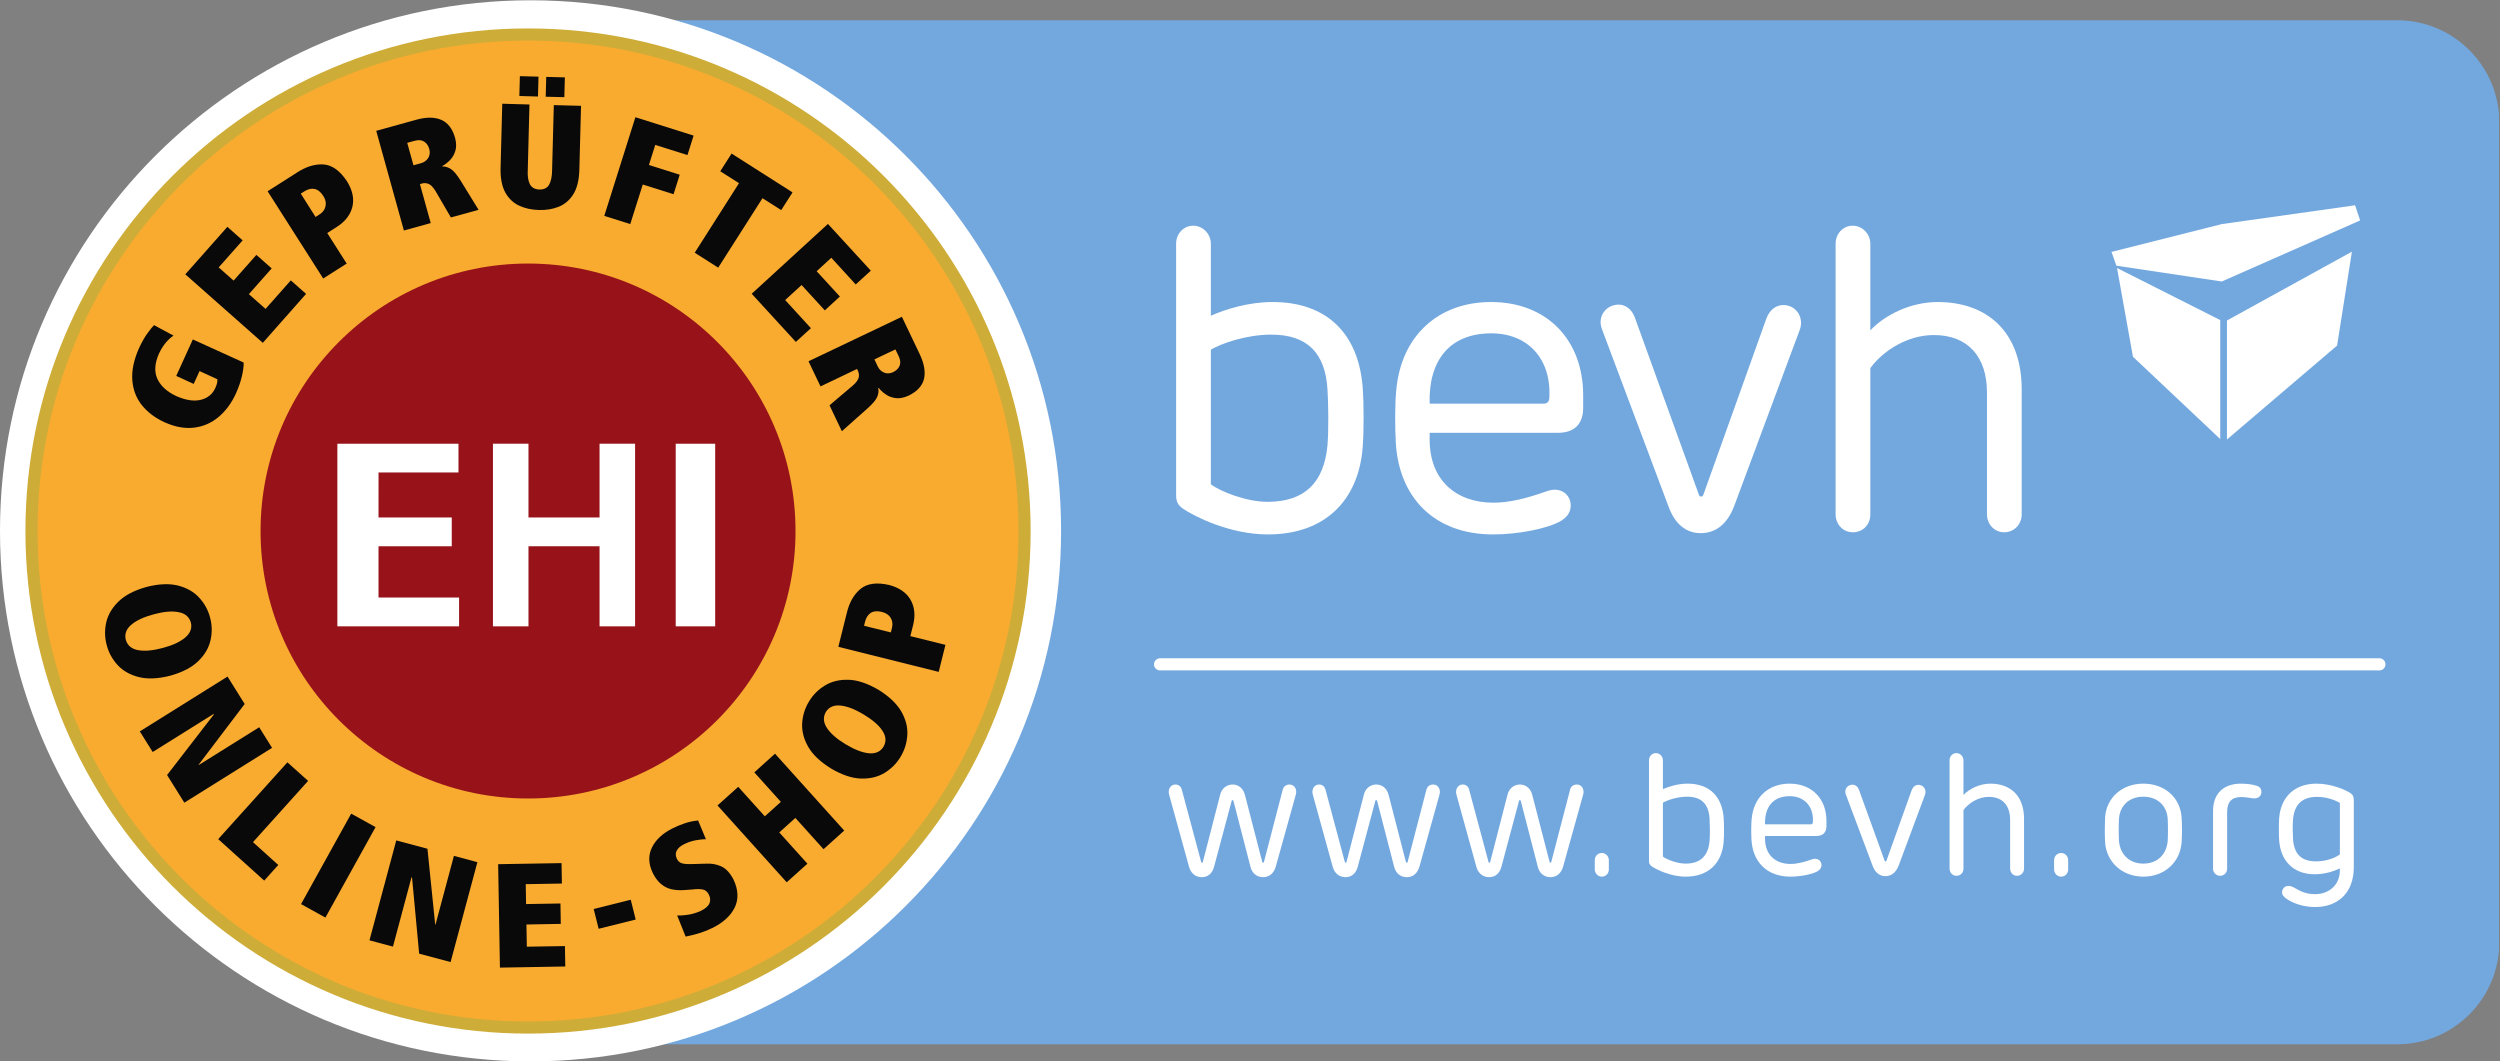 <?xml version="1.0" encoding="UTF-8" standalone="no"?>
<svg
   xmlns:dc="http://purl.org/dc/elements/1.1/"
   xmlns:cc="http://creativecommons.org/ns#"
   xmlns:rdf="http://www.w3.org/1999/02/22-rdf-syntax-ns#"
   xmlns:svg="http://www.w3.org/2000/svg"
   xmlns="http://www.w3.org/2000/svg"
   viewBox="0 0 274.707 116.627"
   height="116.627"
   width="274.707"
   xml:space="preserve"
   id="svg2"
   version="1.1"><rect x="0" y="0" width="274.707" height="116.627" fill="#808080" stroke="none"/><defs
     id="defs6"><clipPath
       id="clipPath20"
       clipPathUnits="userSpaceOnUse"><path
         id="path18"
         d="M 0,0 H 2060 V 875 H 0 Z" /></clipPath><clipPath
       id="clipPath26"
       clipPathUnits="userSpaceOnUse"><path
         id="path24"
         d="m 432.82,858.199 c -46.5,0 -96.035,-37.765 -96.035,-84.39 V 98.477 c 0,-46.621 37.695,-84.383 84.184,-84.383 H 1976.11 c 46.51,0 84.17,37.762 84.17,84.383 V 773.809 c 0,46.625 -37.66,84.39 -84.17,84.39 z m -11.851,0 h 11.851 z" /></clipPath></defs><g
     transform="matrix(1.333,0,0,-1.333,0,116.627)"
     id="g10"><g
       transform="scale(0.1)"
       id="g12"><g
         id="g14"><g
           clip-path="url(#clipPath20)"
           id="g16"><g
             clip-path="url(#clipPath26)"
             id="g22"><path
               id="path28"
               style="fill:#73a8df;fill-opacity:1;fill-rule:nonzero;stroke:none"
               d="M 336.785,14.094 V 858.199 H 2060.28 V 14.094 H 336.785" /></g></g></g><path
         id="path30"
         style="fill:#ffffff;fill-opacity:1;fill-rule:nonzero;stroke:none"
         d="M -0.004,437.34 C -0.004,678.887 195.824,874.68 437.344,874.68 678.895,874.68 874.68,678.887 874.68,437.34 874.68,195.781 678.895,0 437.344,0 195.824,0 -0.004,195.781 -0.004,437.34" /><path
         id="path32"
         style="fill:#ffffff;fill-opacity:1;fill-rule:nonzero;stroke:none"
         d="m 1830.2,512.988 -71.95,67.856 -13.12,73.136 85.07,-42.921 v -98.071" /><path
         id="path34"
         style="fill:#ffffff;fill-opacity:1;fill-rule:nonzero;stroke:none"
         d="m 1835.74,512.637 90.78,77.418 12.23,77.402 -103.01,-56.734 v -98.086" /><path
         id="path36"
         style="fill:#ffffff;fill-opacity:1;fill-rule:nonzero;stroke:none"
         d="m 1831.47,690.195 109.89,15.504 4.16,-12.48 -114.08,-50.344 -86.83,13.027 -4.05,11.364 90.91,22.929" /><path
         id="path38"
         style="fill:#ffffff;fill-opacity:1;fill-rule:nonzero;stroke:none"
         d="m 1470.14,623.477 c -6.71,0 -11.66,-4.594 -14.14,-11.313 l -51.95,-145.269 c -0.71,-1.766 -2.83,-1.766 -3.53,0 l -53.03,146.683 c -2.12,5.656 -7.06,10.25 -13.08,10.25 -10.59,0 -18.03,-9.898 -13.78,-20.5 l 54.79,-145.98 c 5.3,-14.485 14.49,-21.914 26.5,-21.914 12.37,0 21.92,7.429 27.58,22.269 l 54.07,145.277 c 3.89,10.247 -3.18,20.497 -13.43,20.497" /><path
         id="path40"
         style="fill:#ffffff;fill-opacity:1;fill-rule:nonzero;stroke:none"
         d="m 1541.78,674.02 c 0,8.128 -6.72,14.847 -14.5,14.847 -8.13,0 -14.14,-6.719 -14.14,-14.847 V 450.988 c 0,-8.484 6.36,-14.843 14.14,-14.843 8.48,0 14.5,6.359 14.5,14.843 V 571.52 c 10.95,14.843 31.1,27.214 52.3,27.214 28.28,0 43.84,-18.027 43.84,-47.367 V 450.988 c 0,-8.484 6.36,-14.843 14.13,-14.843 8.13,0 14.49,6.359 14.49,14.843 v 102.856 c 0,47.363 -28.28,72.105 -69.28,72.105 -22.26,0 -43.47,-10.601 -55.48,-23.328 v 71.399" /><path
         id="path42"
         style="fill:#ffffff;fill-opacity:1;fill-rule:nonzero;stroke:none"
         d="m 1305.04,549.246 c 0,44.895 -29.34,76.707 -75.99,76.707 -43.12,0 -74.23,-27.574 -78.11,-73.168 -1.07,-10.957 -1.07,-28.984 -0.36,-42.414 2.47,-45.242 31.46,-75.996 80.24,-75.996 20.14,0 44.88,4.594 56.2,11.313 6.01,3.886 7.77,8.132 7.77,12.722 0,8.133 -7.77,16.258 -20.5,11.313 -15.9,-5.657 -30.4,-9.192 -43.12,-9.192 -31.1,0 -52.67,18.739 -52.67,51.961 v 5.653 h 105.69 c 14.49,0 20.85,8.128 20.85,20.503 z m -126.54,-7.062 c -1.06,35.347 16.26,57.964 50.9,57.964 30.4,0 49.84,-21.562 47.72,-53.722 -0.35,-2.832 -1.77,-4.242 -4.59,-4.242 h -94.03" /><path
         id="path44"
         style="fill:#ffffff;fill-opacity:1;fill-rule:nonzero;stroke:none"
         d="m 1123.26,555.969 c -3.54,43.828 -29.34,69.98 -74.23,69.98 -19.44,0 -38.17,-5.652 -50.897,-11.308 v 59.379 c 0,8.132 -6.715,14.847 -14.492,14.847 -8.125,0 -14.137,-6.715 -14.137,-14.847 V 467.246 c 0,-4.945 0.711,-8.125 5.656,-11.66 8.836,-6.012 38.17,-21.211 69.98,-21.211 47.02,0 74.58,27.926 78.12,71.398 1.05,12.727 1.05,37.114 0,50.196 m -28.98,-48.074 c -2.84,-30.747 -18.74,-46.653 -49.49,-46.653 -17.32,0 -38.88,8.481 -46.657,14.485 v 110.992 c 8.487,4.945 28.987,12.367 49.837,12.367 30.4,0 44.54,-15.902 46.31,-45.242 0.7,-10.25 1.06,-33.93 0,-45.949" /><path
         id="path46"
         style="fill:#ffffff;fill-opacity:1;fill-rule:nonzero;stroke:none"
         d="m 1016.74,214.797 c -0.16,0.418 -0.43,0.566 -0.73,0.566 -0.27,0 -0.7,-0.148 -0.7,-0.566 l -14.43,-54.035 c -1.544,-6.082 -5.372,-8.914 -10.181,-8.914 -4.804,0 -9.058,2.832 -10.601,8.769 l -16.41,59.414 c -1.129,4.239 1.273,8.203 5.238,8.203 2.398,0 4.508,-1.418 5.23,-4.101 l 15.981,-59.699 c 0.269,-0.985 1.129,-0.985 1.406,0 l 14.297,55.449 c 1.27,5.234 5.51,8.351 10.17,8.351 4.83,0 8.77,-3.117 10.2,-8.488 l 14.28,-55.312 c 0.29,-0.985 1.13,-0.985 1.42,0 l 15.41,59.269 c 0.57,2.832 2.83,4.531 5.67,4.531 4.1,0 6.36,-4.101 5.23,-8.203 l -16.56,-59.414 c -1.7,-5.937 -5.65,-8.769 -10.47,-8.769 -4.81,0 -9.04,2.832 -10.45,8.769 l -14,54.18" /><path
         id="path48"
         style="fill:#ffffff;fill-opacity:1;fill-rule:nonzero;stroke:none"
         d="m 1135.17,214.797 c -0.15,0.418 -0.43,0.566 -0.72,0.566 -0.27,0 -0.7,-0.148 -0.7,-0.566 l -14.44,-54.035 c -1.54,-6.082 -5.37,-8.914 -10.17,-8.914 -4.81,0 -9.06,2.832 -10.61,8.769 l -16.4,59.414 c -1.14,4.239 1.27,8.203 5.23,8.203 2.4,0 4.51,-1.418 5.24,-4.101 l 15.97,-59.699 c 0.28,-0.985 1.13,-0.985 1.41,0 l 14.3,55.449 c 1.26,5.234 5.5,8.351 10.17,8.351 4.83,0 8.77,-3.117 10.2,-8.488 l 14.27,-55.312 c 0.3,-0.985 1.14,-0.985 1.43,0 l 15.41,59.269 c 0.57,2.832 2.83,4.531 5.66,4.531 4.11,0 6.37,-4.101 5.24,-8.203 l -16.56,-59.414 c -1.7,-5.937 -5.65,-8.769 -10.47,-8.769 -4.81,0 -9.05,2.832 -10.45,8.769 l -14.01,54.18" /><path
         id="path50"
         style="fill:#ffffff;fill-opacity:1;fill-rule:nonzero;stroke:none"
         d="m 1253.59,214.797 c -0.14,0.418 -0.43,0.566 -0.7,0.566 -0.29,0 -0.7,-0.148 -0.7,-0.566 l -14.44,-54.035 c -1.56,-6.082 -5.37,-8.914 -10.19,-8.914 -4.81,0 -9.05,2.832 -10.61,8.769 l -16.41,59.414 c -1.13,4.239 1.27,8.203 5.24,8.203 2.4,0 4.53,-1.418 5.23,-4.101 l 16,-59.699 c 0.27,-0.985 1.11,-0.985 1.41,0 l 14.27,55.449 c 1.29,5.234 5.53,8.351 10.2,8.351 4.8,0 8.77,-3.117 10.17,-8.488 l 14.3,-55.312 c 0.27,-0.985 1.13,-0.985 1.41,0 l 15.43,59.269 c 0.56,2.832 2.81,4.531 5.64,4.531 4.1,0 6.37,-4.101 5.24,-8.203 l -16.55,-59.414 c -1.7,-5.937 -5.66,-8.769 -10.47,-8.769 -4.8,0 -9.06,2.832 -10.46,8.769 l -14.01,54.18" /><path
         id="path52"
         style="fill:#ffffff;fill-opacity:1;fill-rule:nonzero;stroke:none"
         d="m 1326.21,165.852 v -7.637 c 0,-3.254 -2.42,-5.938 -5.8,-5.938 -3.13,0 -5.8,2.684 -5.8,5.938 v 7.637 c 0,3.25 2.54,5.937 5.8,5.937 3.24,0 5.8,-2.687 5.8,-5.937" /><path
         id="path54"
         style="fill:#ffffff;fill-opacity:1;fill-rule:nonzero;stroke:none"
         d="m 1409.26,200.078 c -0.73,11.75 -6.37,18.106 -18.54,18.106 -8.34,0 -16.56,-2.969 -19.94,-4.95 V 168.82 c 3.1,-2.402 11.74,-5.8 18.67,-5.8 12.31,0 18.67,6.367 19.81,18.671 0.41,4.813 0.27,14.286 0,18.387 z m 11.58,-19.238 c -1.41,-17.391 -12.44,-28.563 -31.25,-28.563 -12.74,0 -24.47,6.075 -28.01,8.485 -1.97,1.418 -2.27,2.687 -2.27,4.668 v 82.746 c 0,3.25 2.41,5.937 5.67,5.937 3.1,0 5.8,-2.687 5.8,-5.937 v -23.762 c 5.08,2.258 12.58,4.524 20.37,4.524 17.95,0 28.28,-10.469 29.69,-28.008 0.43,-5.235 0.43,-14.992 0,-20.09" /><path
         id="path56"
         style="fill:#ffffff;fill-opacity:1;fill-rule:nonzero;stroke:none"
         d="m 1492.58,195.41 c 1.13,0 1.7,0.567 1.85,1.699 0.84,12.871 -6.93,21.504 -19.1,21.504 -13.87,0 -20.8,-9.05 -20.37,-23.203 z m 13.02,-1.406 c 0,-4.949 -2.56,-8.211 -8.36,-8.211 h -42.28 v -2.258 c 0,-13.301 8.63,-20.801 21.07,-20.801 5.1,0 10.9,1.418 17.27,3.684 5.08,1.98 8.2,-1.27 8.2,-4.523 0,-1.844 -0.7,-3.543 -3.12,-5.098 -4.51,-2.684 -14.42,-4.52 -22.48,-4.52 -19.53,0 -31.12,12.301 -32.11,30.411 -0.3,5.371 -0.3,12.585 0.13,16.972 1.57,18.242 14.01,29.278 31.27,29.278 18.68,0 30.41,-12.727 30.41,-30.696 v -4.238" /><path
         id="path58"
         style="fill:#ffffff;fill-opacity:1;fill-rule:nonzero;stroke:none"
         d="m 1586.83,219.746 -21.64,-58.133 c -2.26,-5.949 -6.09,-8.918 -11.03,-8.918 -4.81,0 -8.5,2.969 -10.61,8.77 l -21.93,58.418 c -1.7,4.25 1.27,8.203 5.51,8.203 2.42,0 4.39,-1.836 5.23,-4.102 l 21.23,-58.699 c 0.28,-0.707 1.13,-0.707 1.41,0 l 20.8,58.133 c 0.99,2.687 2.97,4.531 5.64,4.531 4.12,0 6.94,-4.101 5.39,-8.203" /><path
         id="path60"
         style="fill:#ffffff;fill-opacity:1;fill-rule:nonzero;stroke:none"
         d="m 1618.53,219.602 c 4.81,5.097 13.3,9.336 22.21,9.336 16.41,0 27.73,-9.903 27.73,-28.86 v -41.16 c 0,-3.391 -2.55,-5.938 -5.8,-5.938 -3.12,0 -5.66,2.547 -5.66,5.938 v 40.176 c 0,11.734 -6.23,18.953 -17.54,18.953 -8.5,0 -16.54,-4.949 -20.94,-10.887 v -48.242 c 0,-3.391 -2.4,-5.938 -5.8,-5.938 -3.1,0 -5.64,2.547 -5.64,5.938 v 89.258 c 0,3.25 2.4,5.937 5.64,5.937 3.13,0 5.8,-2.687 5.8,-5.937 v -28.574" /><path
         id="path62"
         style="fill:#ffffff;fill-opacity:1;fill-rule:nonzero;stroke:none"
         d="m 1704.84,165.852 v -7.637 c 0,-3.254 -2.4,-5.938 -5.8,-5.938 -3.1,0 -5.8,2.684 -5.8,5.938 v 7.637 c 0,3.25 2.56,5.937 5.8,5.937 3.26,0 5.8,-2.687 5.8,-5.937" /><path
         id="path64"
         style="fill:#ffffff;fill-opacity:1;fill-rule:nonzero;stroke:none"
         d="m 1746.74,200.078 c -0.3,-4.949 -0.3,-13.719 0,-18.523 0.97,-11.035 8.61,-18.535 20.07,-18.535 11.47,0 19.11,7.5 20.08,18.535 0.3,4.804 0.3,13.574 0,18.523 -0.7,10.469 -8.2,18.106 -20.08,18.106 -11.87,0 -19.37,-7.637 -20.07,-18.106 z m 51.62,0.852 c 0.43,-5.801 0.43,-14.426 0,-20.09 -1,-16.543 -14.01,-28.563 -31.55,-28.563 -17.4,0 -30.54,12.02 -31.54,28.563 -0.29,5.664 -0.29,14.289 0,20.09 1,16.55 14.14,28.008 31.54,28.008 17.54,0 30.55,-11.458 31.55,-28.008" /><path
         id="path66"
         style="fill:#ffffff;fill-opacity:1;fill-rule:nonzero;stroke:none"
         d="m 1864.16,222.004 c 0,-2.258 -1.7,-5.227 -5.67,-5.227 -2.81,0 -6.21,1.125 -11.17,1.125 -7.91,-0.136 -11.44,-4.101 -11.44,-12.726 v -46.395 c 0,-3.254 -2.56,-5.801 -5.8,-5.801 -3.13,0 -5.8,2.547 -5.8,5.801 v 47.664 c 0,13.868 8.2,22.493 23.04,22.493 4.83,0 9.63,-0.704 12.31,-1.555 3.26,-0.848 4.53,-2.684 4.53,-5.379" /><path
         id="path68"
         style="fill:#ffffff;fill-opacity:1;fill-rule:nonzero;stroke:none"
         d="m 1890.21,199.512 c -0.43,-4.668 -0.27,-12.442 0,-16.407 0.86,-11.589 6.23,-18.242 18.97,-18.242 9.74,0 17.38,3.821 19.65,5.801 v 42.285 c -0.43,0.43 -8.21,5.098 -18.81,5.098 -13.3,0 -18.81,-7.352 -19.81,-18.535 z m 50.08,-39.461 c 0,-21.496 -13.44,-32.813 -31.84,-32.813 -9.74,0 -17.53,2.965 -22.34,5.938 -3.67,2.265 -4.94,4.101 -4.94,6.082 0,1.984 1.27,5.371 5.37,5.371 2.4,0 4.38,-1.27 6.08,-2.258 4.23,-2.398 8.63,-4.527 15.83,-4.527 10.61,0 20.38,6.785 20.38,19.804 v 1.415 c -5.1,-2.403 -12.58,-4.817 -20.79,-4.817 -17.53,0 -28.16,11.039 -29.29,28.156 -0.28,4.239 -0.28,13.575 0,17.825 1.13,16.687 11.76,28.711 30.84,28.711 12.87,0 24.76,-5.52 28.3,-8.059 1.7,-1.277 2.4,-2.551 2.4,-5.664 v -55.164" /><path
         id="path70"
         style="fill:#ffffff;fill-opacity:1;fill-rule:nonzero;stroke:none"
         d="M 1961.42,322.285 H 956.285 c -2.762,0 -5,2.238 -5,5 0,2.766 2.238,5 5,5 H 1961.42 c 2.77,0 5,-2.234 5,-5 0,-2.762 -2.23,-5 -5,-5" /><path
         id="path72"
         style="fill:#f9ab30;fill-opacity:1;fill-rule:nonzero;stroke:none"
         d="m 25.961,437.148 c 0,-226.023 183.285,-409.257 409.309,-409.257 226.07,0 409.312,183.234 409.312,409.257 0,226.04 -183.242,409.332 -409.312,409.332 -226.024,0 -409.309,-183.292 -409.309,-409.332" /><path
         id="path74"
         style="fill:none;stroke:#ceac38;stroke-width:10;stroke-linecap:butt;stroke-linejoin:miter;stroke-miterlimit:10;stroke-dasharray:none;stroke-opacity:1"
         d="m 25.961,437.148 c 0,-226.023 183.285,-409.257 409.309,-409.257 226.07,0 409.312,183.234 409.312,409.257 0,226.04 -183.242,409.332 -409.312,409.332 -226.024,0 -409.309,-183.292 -409.309,-409.332" /><path
         id="path76"
         style="fill:#09090a;fill-opacity:1;fill-rule:nonzero;stroke:none"
         d="m 120.77,391.094 c -10.122,-2.84 -17.836,-6.875 -23.18,-12.117 -5.297,-5.207 -8.641,-10.981 -10.059,-17.305 -1.375,-6.301 -1.219,-12.512 0.453,-18.574 1.57,-6.114 4.578,-11.582 8.902,-16.321 4.375,-4.793 10.152,-8.086 17.386,-9.961 7.204,-1.836 15.915,-1.492 26.094,1.114 10.125,2.824 17.848,6.875 23.156,12.082 5.332,5.234 8.672,10.984 10.047,17.293 1.422,6.308 1.25,12.531 -0.414,18.613 -1.57,6.121 -4.57,11.555 -8.929,16.309 -4.344,4.777 -10.141,8.086 -17.36,9.972 -7.195,1.836 -15.906,1.492 -26.097,-1.105 m 6.043,-22.547 c 8.132,2.215 14.91,2.801 20.316,1.766 5.422,-0.965 8.824,-3.817 10.203,-8.516 1.133,-4.695 -0.41,-8.809 -4.594,-12.352 -4.207,-3.613 -10.343,-6.484 -18.504,-8.632 -8.218,-2.2 -15.05,-2.825 -20.418,-1.817 -5.367,1.004 -8.73,3.817 -10.082,8.445 l -0.035,0.118 c -1.148,4.668 0.356,8.82 4.5,12.336 4.149,3.582 10.348,6.433 18.614,8.652" /><path
         id="path78"
         style="fill:#09090a;fill-opacity:1;fill-rule:nonzero;stroke:none"
         d="m 137.723,236.047 14.226,-22.793 72.321,45.195 -10.614,16.981 -49.836,-31.133 -0.125,0.215 37.989,50.09 -14.125,22.605 -72.313,-45.195 10.609,-16.992 50.133,31.339 0.274,-0.41 -38.539,-49.902" /><path
         id="path80"
         style="fill:#09090a;fill-opacity:1;fill-rule:nonzero;stroke:none"
         d="m 179.871,183.195 37.93,-34.179 11.59,12.89 -20.852,18.809 45.449,50.496 -17.062,15.312 -57.055,-63.328" /><path
         id="path82"
         style="fill:#09090a;fill-opacity:1;fill-rule:nonzero;stroke:none"
         d="m 248.16,129.648 20.09,-11.113 41.332,74.57 -20.082,11.114 -41.34,-74.571" /><path
         id="path84"
         style="fill:#09090a;fill-opacity:1;fill-rule:nonzero;stroke:none"
         d="m 345.508,88.809 25.933,-6.922 22.09,82.312 -19.359,5.215 -15.199,-56.746 -0.227,0.066 -6.394,62.551 -25.707,6.863 -22.082,-82.351 19.355,-5.207 15.289,57.129 0.445,-0.137 5.856,-62.773" /><path
         id="path86"
         style="fill:#09090a;fill-opacity:1;fill-rule:nonzero;stroke:none"
         d="m 412.105,77.285 53.872,0.93 -0.293,16.824 -31.403,-0.496 -0.316,18.289 28.312,0.508 -0.289,16.816 -28.324,-0.476 -0.277,16.394 29.801,0.52 -0.293,16.836 -52.262,-0.879 1.472,-85.266" /><path
         id="path88"
         style="fill:#09090a;fill-opacity:1;fill-rule:nonzero;stroke:none"
         d="m 489.383,125.617 4.094,-16.308 30.554,7.605 -4.093,16.34 -30.555,-7.637" /><path
         id="path90"
         style="fill:#09090a;fill-opacity:1;fill-rule:nonzero;stroke:none"
         d="m 565.188,102.871 c 2.21,0.41 5.273,1.145 9.085,2.168 3.836,1.047 8.098,2.629 12.754,4.836 9.11,4.461 15.278,10.105 18.621,16.953 3.309,6.863 2.993,14.57 -0.992,23.027 -2.847,5.528 -6.246,9.161 -10.133,10.899 -3.91,1.766 -7.996,2.48 -12.308,2.226 l -11.262,-0.312 c -4.066,-0.148 -7.015,0.039 -8.926,0.625 -1.898,0.664 -3.273,1.914 -4.132,3.867 -1.129,2.383 -1.129,4.61 0,6.688 1.113,2.062 3.242,3.859 6.351,5.351 3.027,1.465 6.172,2.492 9.352,3.086 3.187,0.586 5.98,0.879 8.34,0.781 l -6.469,15.508 c -3.801,-0.359 -7.449,-1.094 -11.02,-2.332 -3.609,-1.222 -6.851,-2.57 -9.808,-4.043 -8.25,-4.074 -13.95,-9.328 -17.137,-15.722 -3.164,-6.36 -3.07,-13.243 0.332,-20.598 2.543,-5.43 5.926,-9.375 10.125,-11.816 4.172,-2.461 9.992,-3.387 17.383,-2.762 l 5.34,0.398 c 3.527,0.442 6.355,0.442 8.55,0 2.176,-0.379 3.875,-1.785 5.094,-4.199 1.227,-2.461 1.418,-4.805 0.559,-7.07 -0.895,-2.313 -3.254,-4.395 -7.11,-6.336 -3.812,-1.731 -7.613,-2.852 -11.336,-3.313 -3.734,-0.515 -6.464,-0.672 -8.234,-0.515 l 6.981,-17.395" /><path
         id="path92"
         style="fill:#09090a;fill-opacity:1;fill-rule:nonzero;stroke:none"
         d="m 678.855,174.902 17.055,15.352 -57.055,63.379 -17.058,-15.391 21.887,-24.324 -13.243,-11.914 -21.91,24.316 -17.078,-15.351 57.039,-63.34 17.078,15.32 -23.203,25.774 13.27,11.953 23.218,-25.774" /><path
         id="path94"
         style="fill:#09090a;fill-opacity:1;fill-rule:nonzero;stroke:none"
         d="m 685.098,241.379 c 9.066,-5.305 17.3,-8.059 24.777,-8.254 7.473,-0.184 13.93,1.387 19.465,4.777 5.449,3.387 9.844,7.774 13.051,13.211 3.265,5.403 5.14,11.328 5.523,17.785 0.438,6.407 -1.191,12.911 -4.867,19.375 -3.699,6.493 -10,12.489 -18.922,18.047 -9.102,5.301 -17.391,8.075 -24.824,8.243 -7.422,0.203 -13.922,-1.399 -19.414,-4.797 -5.496,-3.352 -9.871,-7.774 -13.067,-13.231 -3.316,-5.383 -5.152,-11.269 -5.578,-17.746 -0.375,-6.473 1.25,-12.93 4.93,-19.394 3.656,-6.465 10,-12.489 18.926,-18.016 m 12.015,19.988 c -7.23,4.336 -12.375,8.828 -15.422,13.418 -3.027,4.57 -3.343,8.996 -0.937,13.235 2.57,4.089 6.613,5.847 12.09,5.293 5.496,-0.559 11.816,-2.981 19.039,-7.325 7.344,-4.406 12.527,-8.859 15.508,-13.437 3.011,-4.524 3.32,-8.918 0.941,-13.106 l -0.062,-0.117 c -2.575,-4.082 -6.59,-5.84 -12.067,-5.351 -5.387,0.554 -11.793,2.996 -19.09,7.39" /><path
         id="path96"
         style="fill:#09090a;fill-opacity:1;fill-rule:nonzero;stroke:none"
         d="m 750.422,350.539 2.32,9.266 c 1.949,7.929 1.199,14.863 -2.191,20.773 -3.391,5.867 -9.289,9.918 -17.637,12.137 -10.359,2.363 -18.234,1.23 -23.73,-3.379 -5.457,-4.617 -9.235,-11.34 -11.246,-20.156 l -6.868,-27.461 82.735,-20.653 5.562,22.286 z m -16.059,3.055 -22.105,5.48 0.816,3.297 c 0.852,3.41 2.457,5.844 4.735,7.348 2.355,1.445 5.437,1.695 9.265,0.75 3.328,-0.848 5.774,-2.508 7.156,-4.864 1.442,-2.382 1.825,-5.085 1.071,-8.164 l -0.938,-3.847" /><path
         id="path98"
         style="fill:#09090a;fill-opacity:1;fill-rule:nonzero;stroke:none"
         d="m 159.676,558.453 4.824,10.582 14.691,-6.746 c 0.098,-1.039 -0.019,-2.199 -0.32,-3.457 -0.351,-1.25 -0.824,-2.578 -1.441,-3.898 -2.34,-5.008 -6.297,-8.192 -11.871,-9.59 -5.598,-1.364 -12.227,-0.391 -19.903,2.937 -7.672,3.477 -12.918,8.145 -15.761,14.024 -2.829,5.84 -2.473,12.816 1.058,20.91 1.645,3.558 3.52,6.59 5.606,9.121 2.105,2.531 4.269,4.484 6.488,5.926 l -16.059,8.636 c -1.336,-1.359 -3.156,-3.503 -5.363,-6.601 -2.242,-3.031 -4.547,-7.063 -6.914,-12.109 -4.336,-9.708 -6.231,-18.563 -5.641,-26.508 0.547,-7.875 3.18,-14.813 7.828,-20.684 4.676,-5.855 10.95,-10.605 18.832,-14.199 8.676,-3.875 16.793,-5.32 24.329,-4.375 7.539,0.91 14.277,3.879 20.129,8.773 5.878,4.91 10.644,11.387 14.335,19.461 2.227,5.008 3.903,9.793 4.926,14.324 1.047,4.551 1.531,8.204 1.414,11.086 l -41.894,19.063 -13.703,-30.09 14.41,-6.586" /><path
         id="path100"
         style="fill:#09090a;fill-opacity:1;fill-rule:nonzero;stroke:none"
         d="m 216.629,592.305 35.684,40.359 -12.598,11.129 -20.817,-23.5 -13.746,12.16 18.797,21.219 -12.609,11.156 -18.77,-21.223 -12.293,10.879 19.739,22.293 -12.586,11.164 -34.672,-39.16 63.871,-56.476" /><path
         id="path102"
         style="fill:#09090a;fill-opacity:1;fill-rule:nonzero;stroke:none"
         d="m 269.75,682.824 8.055,5.156 c 6.875,4.418 11.097,9.95 12.691,16.551 1.578,6.578 0.098,13.594 -4.469,20.957 -5.851,8.832 -12.351,13.453 -19.5,13.891 -7.129,0.41 -14.468,-1.883 -22.015,-6.875 l -23.918,-15.242 45.832,-71.914 19.363,12.316 z m -9.625,13.25 -12.191,19.231 2.875,1.816 c 2.976,1.875 5.796,2.59 8.464,2.051 2.676,-0.543 5.11,-2.473 7.258,-5.813 1.836,-2.933 2.422,-5.75 1.801,-8.453 -0.57,-2.703 -2.168,-4.949 -4.789,-6.633 l -3.418,-2.199" /><path
         id="path104"
         style="fill:#09090a;fill-opacity:1;fill-rule:nonzero;stroke:none"
         d="m 340.84,738.676 -5.152,18.508 6.164,1.695 c 3.23,0.863 5.836,0.605 7.875,-0.75 2.039,-1.336 3.433,-3.399 4.211,-6.274 0.644,-2.722 0.328,-5.121 -0.977,-7.203 -1.328,-2.05 -3.219,-3.441 -5.648,-4.191 z m 30.832,-43.008 22.832,6.285 -14.539,23.633 c -3.137,5.094 -5.856,8.394 -8.121,9.879 -2.285,1.558 -4.684,2.285 -7.16,2.234 l -0.09,0.348 c 2.312,1.23 4.441,2.887 6.449,5.012 2.012,2.054 3.457,4.613 4.34,7.629 0.898,3.019 0.812,6.5 -0.231,10.546 -2.152,7.579 -5.945,12.536 -11.441,14.903 -5.484,2.34 -12.356,2.402 -20.688,0.035 l -32.882,-9.106 22.8,-82.16 22.125,6.125 -8.91,32.125 1.176,0.324 c 1.762,0.641 3.629,0.637 5.602,-0.007 1.961,-0.621 4.007,-2.7 6.156,-6.192 l 12.582,-21.613" /><path
         id="path106"
         style="fill:#09090a;fill-opacity:1;fill-rule:nonzero;stroke:none"
         d="m 428.117,795.785 15.363,-0.433 0.422,16.382 -15.355,0.407 z m 21.727,-0.597 15.359,-0.368 0.438,16.317 -15.364,0.406 z m -13.387,-6.403 -22.43,0.629 -1.398,-53.281 c -0.164,-8.25 1.148,-14.863 3.887,-19.863 2.773,-4.961 6.547,-8.571 11.382,-10.86 4.809,-2.242 10.243,-3.453 16.332,-3.59 6.051,-0.195 11.536,0.735 16.458,2.715 4.945,2.024 8.925,5.457 11.937,10.285 3.012,4.852 4.652,11.368 4.938,19.657 l 1.402,53.211 -22.438,0.593 -1.425,-53.972 c -0.059,-4.801 -0.829,-8.61 -2.34,-11.418 -1.5,-2.832 -4.219,-4.235 -8.11,-4.207 -3.914,0.187 -6.562,1.703 -7.964,4.636 -1.387,2.907 -1.922,6.77 -1.625,11.504 l 1.394,53.961" /><path
         id="path108"
         style="fill:#09090a;fill-opacity:1;fill-rule:nonzero;stroke:none"
         d="m 498.133,696.965 21.418,-6.754 10.301,32.605 25.394,-8.007 5.07,16.089 -25.394,8.004 5.219,16.551 26.562,-8.367 5.055,16.055 -47.981,15.144 -25.644,-81.32" /><path
         id="path110"
         style="fill:#09090a;fill-opacity:1;fill-rule:nonzero;stroke:none"
         d="m 572.68,666.602 19.355,-12.321 36.496,57.246 15.449,-9.808 9.333,14.609 -50.258,32.016 -9.321,-14.614 15.45,-9.816 -36.504,-57.312" /><path
         id="path112"
         style="fill:#09090a;fill-opacity:1;fill-rule:nonzero;stroke:none"
         d="m 619.645,632.77 36.378,-39.692 12.438,11.32 -21.227,23.18 13.532,12.395 19.14,-20.895 12.43,11.402 -19.148,20.864 12.093,11.097 20.102,-21.992 12.465,11.348 -35.356,38.547 -62.847,-57.574" /><path
         id="path114"
         style="fill:#09090a;fill-opacity:1;fill-rule:nonzero;stroke:none"
         d="m 720.809,578.668 17.304,8.238 2.754,-5.73 c 1.406,-3.012 1.621,-5.653 0.641,-7.895 -0.93,-2.195 -2.797,-3.972 -5.481,-5.222 -2.558,-1.121 -4.949,-1.239 -7.222,-0.286 -2.293,0.957 -3.969,2.579 -5.121,4.821 z m -37.028,-37.84 10.188,-21.375 20.722,18.418 c 4.497,3.996 7.289,7.219 8.329,9.703 1.113,2.52 1.46,5.004 0.949,7.449 l 0.371,0.129 c 1.59,-2.054 3.613,-3.863 6.015,-5.472 2.391,-1.641 5.165,-2.586 8.278,-2.977 3.113,-0.34 6.582,0.363 10.371,2.102 7.062,3.422 11.293,8.035 12.684,13.832 1.332,5.812 0.14,12.621 -3.571,20.406 l -14.672,30.75 -76.972,-36.68 9.886,-20.726 30.114,14.398 0.539,-1.133 c 0.89,-1.613 1.222,-3.468 0.926,-5.472 -0.293,-2.086 -1.969,-4.477 -5.09,-7.203 l -19.067,-16.149" /><path
         id="path116"
         style="fill:#981319;fill-opacity:1;fill-rule:nonzero;stroke:none"
         d="m 214.781,437.16 c 0,-121.73 98.75,-220.469 220.504,-220.469 121.797,0 220.477,98.739 220.477,220.469 0,121.778 -98.68,220.516 -220.477,220.516 -121.754,0 -220.504,-98.738 -220.504,-220.516" /><path
         id="path118"
         style="fill:#ffffff;fill-opacity:1;fill-rule:nonzero;stroke:none"
         d="m 406.355,509.16 h 29.286 v -60.808 h 58.589 v 60.808 h 29.29 V 358.605 h -29.29 v 66.024 H 435.641 V 358.605 H 406.355 V 509.16" /><path
         id="path120"
         style="fill:#ffffff;fill-opacity:1;fill-rule:nonzero;stroke:none"
         d="m 557.012,509.16 h 32.531 V 358.605 H 557.012 V 509.16" /><path
         id="path122"
         style="fill:#ffffff;fill-opacity:1;fill-rule:nonzero;stroke:none"
         d="m 278.102,509.16 h 99.836 v -23.719 h -65.899 l -0.016,-37.089 h 60.368 v -23.723 h -60.368 v -42.266 h 66.411 V 358.605 H 278.102 V 509.16" /></g></g></svg>